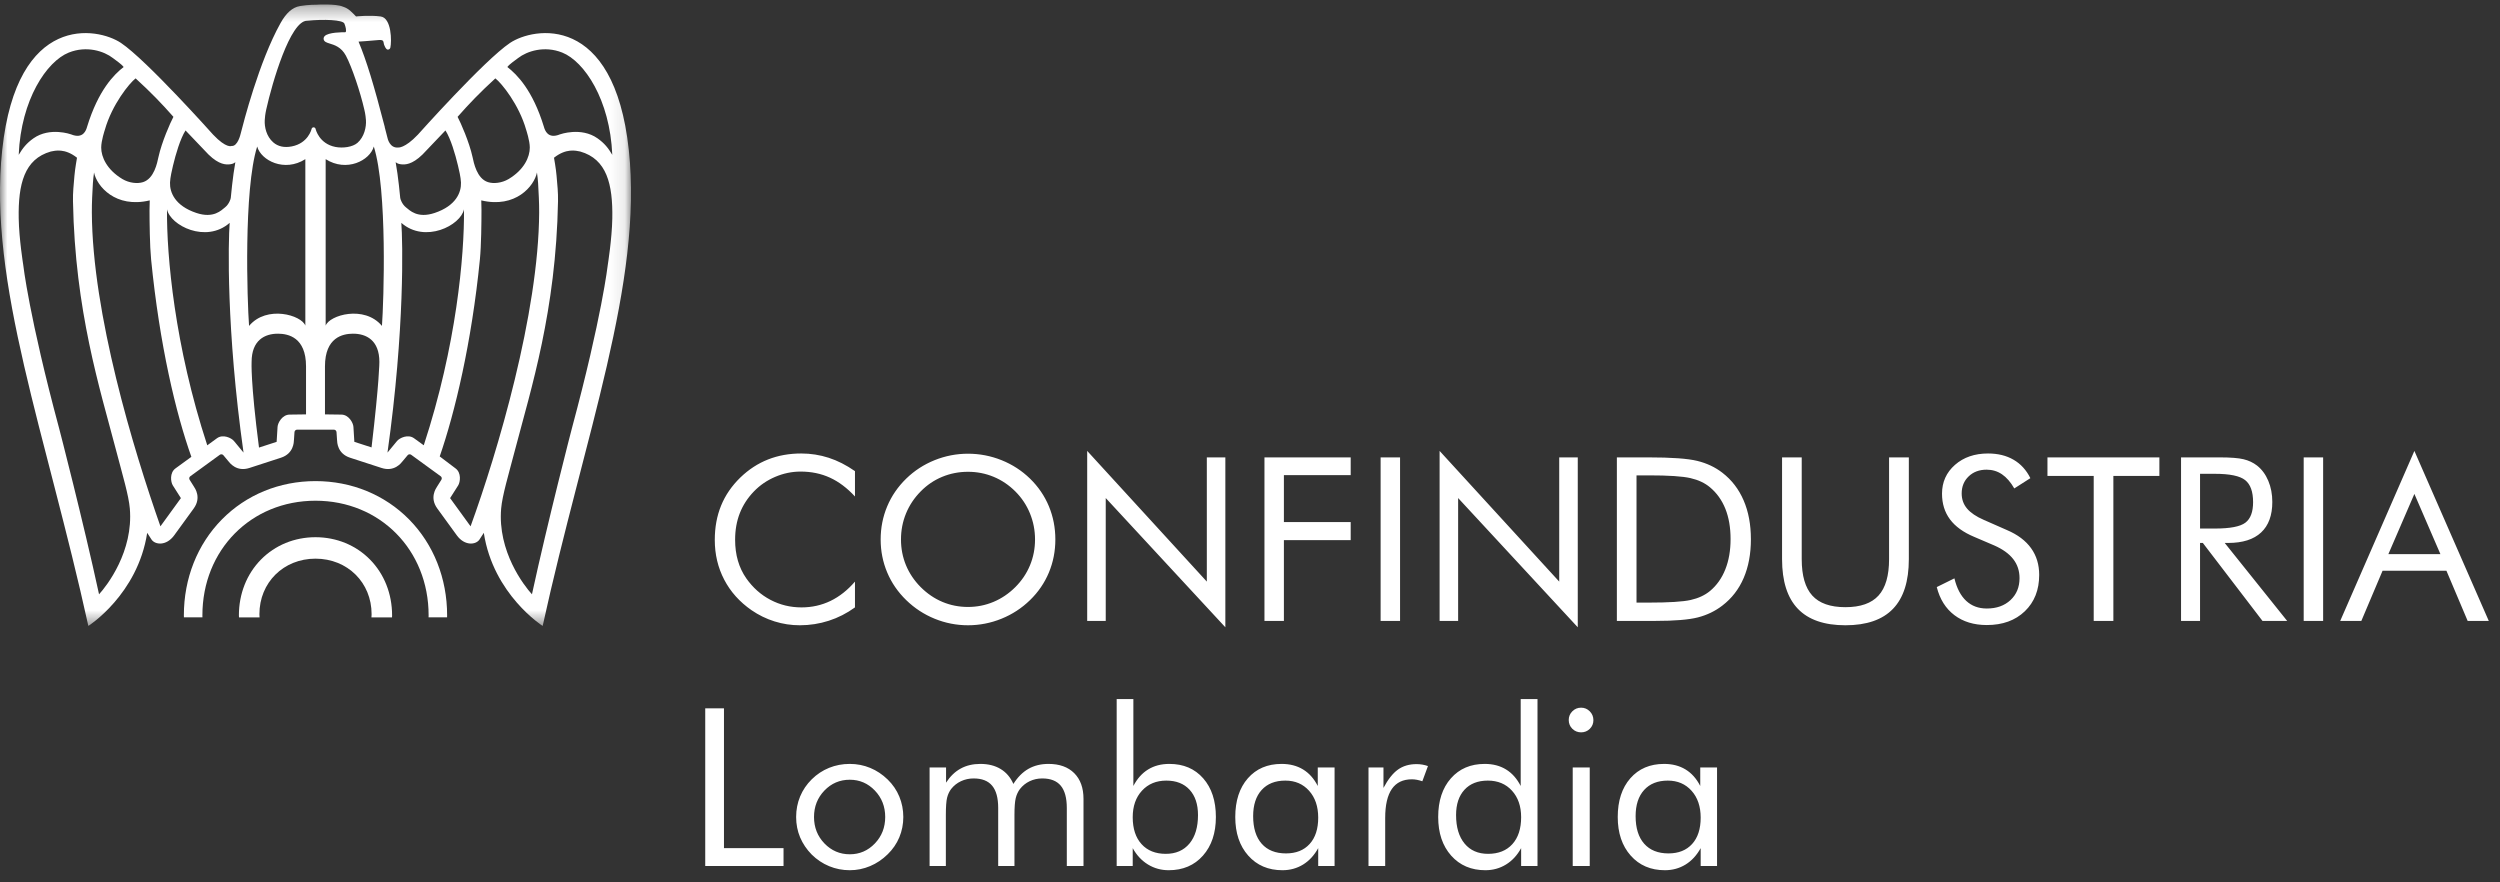 <svg width="170" height="60" viewBox="0 0 170 60" fill="none" xmlns="http://www.w3.org/2000/svg">
<rect x="0" y="0" width="170" height="60" fill="#333333" stroke="none"/>
<g clip-path="url(#clip0_4093_1771)">
<mask id="mask0_4093_1771" style="mask-type:luminance" maskUnits="userSpaceOnUse" x="0" y="0" width="43" height="43">
<path d="M0 0.305H42.908V42.564H0V0.305Z" fill="white"/>
</mask>
<g mask="url(#mask0_4093_1771)">
<path fill-rule="evenodd" clip-rule="evenodd" d="M41.332 17.993C41.328 18.018 40.937 21.512 38.892 29.115C38.875 29.169 37.245 35.468 36.173 40.413C35.634 39.822 33.827 37.498 34.079 34.577C34.157 33.689 34.561 32.349 35.024 30.584C36.123 26.398 37.805 21.141 37.945 13.688C37.957 13.073 37.901 12.597 37.846 11.948C37.809 11.485 37.672 10.726 37.672 10.726C38.501 10.069 39.157 10.243 39.454 10.303C41.258 10.814 41.678 12.522 41.637 14.851C41.612 16.259 41.335 17.962 41.332 17.993ZM31.999 35.79L30.607 33.872L31.155 33.01C31.302 32.775 31.381 32.147 30.977 31.852L29.901 31.037C30.932 28.059 32.07 23.316 32.633 17.637C32.725 16.718 32.741 15.08 32.741 14.285C32.741 14.033 32.734 13.841 32.726 13.626C35.057 14.184 36.332 12.651 36.513 11.73C36.587 12.222 36.606 12.616 36.641 13.435C36.656 13.766 36.664 14.104 36.663 14.445C36.631 21.311 33.826 30.769 31.999 35.79ZM28.154 29.801C27.749 29.506 27.175 29.775 26.998 29.989C26.998 29.989 26.515 30.575 26.349 30.776C27.532 22.375 27.386 16.377 27.29 15.154C28.9 16.566 31.327 15.333 31.552 14.233C31.581 17.384 31.036 23.507 28.816 30.28L28.154 29.801ZM27.331 11.178C27.525 11.187 27.998 11.223 28.731 10.507C28.731 10.507 30.148 9.025 30.291 8.87C30.649 9.434 30.954 10.471 31.143 11.263C31.207 11.53 31.335 12.065 31.347 12.413C31.371 13.081 31.011 13.992 29.561 14.479C28.377 14.877 27.852 14.294 27.601 14.097C27.338 13.889 27.215 13.523 27.215 13.452C27.215 13.445 27.08 11.969 26.904 11.028C27.026 11.14 27.196 11.168 27.331 11.178ZM33.684 5.329C34.11 5.653 35.293 7.113 35.78 8.829C35.789 8.862 36.026 9.565 36.026 10.036C36.026 10.671 35.651 11.536 34.586 12.175C34.12 12.451 33.557 12.505 33.183 12.385C32.422 12.143 32.219 11.075 32.132 10.675C31.909 9.657 31.326 8.338 31.116 7.945C31.912 7.041 32.639 6.287 33.684 5.329ZM35.231 3.948C35.829 3.482 37.014 3.086 38.234 3.576C39.729 4.177 41.478 6.763 41.636 10.53C41.362 10.069 41.102 9.739 40.629 9.405C39.516 8.62 38.081 9.135 38.081 9.135C37.254 9.477 37.051 8.86 36.984 8.618C36.222 6.129 35.159 5.069 34.499 4.556C34.652 4.354 35.012 4.117 35.231 3.948ZM25.973 22.162C24.773 20.728 22.398 21.43 22.145 22.143V10.822C23.567 11.729 25.156 10.915 25.419 9.963C26.349 12.912 26.096 20.466 25.973 22.162ZM25.265 30.424L24.096 30.045L24.033 29.024C24.016 28.747 23.71 28.193 23.21 28.193L22.098 28.178V24.913C22.098 22.933 23.314 22.697 23.988 22.691C24.905 22.683 25.798 23.136 25.798 24.615C25.798 24.615 25.799 25.911 25.265 30.424ZM21.46 8.766C21.445 8.702 21.389 8.658 21.325 8.658C21.259 8.658 21.203 8.702 21.188 8.766C21.18 8.808 20.945 9.741 19.841 9.956C19.33 10.056 18.904 9.963 18.579 9.679C18.114 9.274 17.978 8.634 18.002 8.177C18.01 8.018 18.034 7.761 18.103 7.449C18.506 5.63 19.734 1.41 20.879 1.41H20.892C22.022 1.296 23.306 1.346 23.418 1.602C23.506 1.81 23.565 2.093 23.508 2.175C23.506 2.181 23.494 2.194 23.448 2.194C23.332 2.192 22.31 2.184 22.069 2.465C22.017 2.524 21.997 2.598 22.009 2.669C22.037 2.843 22.217 2.899 22.423 2.962C22.736 3.056 23.209 3.2 23.52 3.784C23.93 4.549 24.506 6.274 24.773 7.449C24.773 7.449 24.86 7.779 24.885 8.177C24.915 8.634 24.773 9.309 24.308 9.714C23.982 10 23.317 10.093 22.808 9.992C21.704 9.777 21.47 8.808 21.46 8.766ZM20.81 28.178L19.698 28.193C19.198 28.193 18.891 28.747 18.874 29.024C18.874 29.024 18.827 29.784 18.811 30.045L17.612 30.435C17.03 25.947 17.109 24.615 17.109 24.615C17.109 23.136 18.003 22.683 18.919 22.691C19.593 22.697 20.81 22.933 20.81 24.913V28.178ZM16.936 22.162C16.811 20.466 16.56 12.912 17.488 9.963C17.753 10.915 19.341 11.729 20.763 10.822V22.143C20.51 21.43 18.136 20.728 16.936 22.162ZM15.91 29.989C15.733 29.775 15.159 29.506 14.754 29.801L14.094 30.282C11.872 23.504 11.327 17.387 11.356 14.233C11.582 15.333 14.008 16.566 15.618 15.154C15.522 16.377 15.376 22.375 16.56 30.776C16.393 30.575 15.91 29.989 15.91 29.989ZM11.932 31.852C11.527 32.147 11.604 32.775 11.753 33.01L12.301 33.872L10.909 35.79C9.06 30.532 6.277 21.311 6.246 14.445C6.244 14.104 6.252 13.766 6.266 13.435C6.304 12.616 6.321 12.222 6.395 11.73C6.576 12.651 7.851 14.184 10.183 13.626C10.173 13.841 10.167 14.033 10.167 14.285C10.167 15.08 10.185 16.718 10.275 17.637C10.855 23.485 11.961 28.11 13.013 31.065L11.932 31.852ZM6.735 40.413C5.664 35.468 4.034 29.169 4.017 29.115C1.972 21.512 1.58 18.018 1.577 17.993C1.574 17.962 1.296 16.259 1.272 14.851C1.231 12.522 1.651 10.814 3.455 10.303C3.751 10.243 4.407 10.069 5.236 10.726C5.236 10.726 5.1 11.485 5.062 11.948C5.008 12.597 4.951 13.073 4.963 13.688C5.103 21.141 6.785 26.398 7.884 30.584C8.347 32.349 8.752 33.689 8.828 34.577C9.079 37.498 7.273 39.822 6.735 40.413ZM4.674 3.576C5.894 3.086 7.079 3.482 7.678 3.948C7.895 4.117 8.256 4.354 8.408 4.556C7.75 5.069 6.687 6.129 5.923 8.618C5.857 8.86 5.655 9.477 4.827 9.135C4.827 9.135 3.392 8.62 2.278 9.405C1.805 9.739 1.547 10.069 1.272 10.53C1.429 6.763 3.179 4.177 4.674 3.576ZM9.222 5.329C10.269 6.287 10.997 7.041 11.793 7.945C11.582 8.338 10.999 9.657 10.776 10.675C10.689 11.075 10.485 12.143 9.726 12.385C9.35 12.505 8.787 12.451 8.323 12.175C7.26 11.536 6.882 10.671 6.882 10.036C6.882 9.565 7.119 8.862 7.129 8.829C7.615 7.113 8.798 5.653 9.222 5.329ZM14.178 10.507C14.91 11.223 15.383 11.187 15.578 11.178C15.711 11.168 15.881 11.14 16.004 11.028C15.828 11.969 15.693 13.445 15.693 13.452C15.693 13.523 15.57 13.889 15.306 14.097C15.056 14.294 14.531 14.877 13.348 14.479C11.896 13.992 11.537 13.081 11.561 12.413C11.573 12.065 11.701 11.53 11.764 11.263C11.954 10.471 12.258 9.434 12.616 8.87C12.759 9.025 14.178 10.507 14.178 10.507ZM34.68 2.92C32.937 4.09 28.413 9.159 28.413 9.159C27.509 10.113 27.062 10.031 27.062 10.031C26.503 10.08 26.359 9.414 26.359 9.414C26.292 9.151 26.227 8.898 26.163 8.652V8.63C25.425 5.774 24.915 4.1 24.381 2.83C24.381 2.83 25.217 2.777 25.669 2.729C26.122 2.68 26.056 2.809 26.11 3.014C26.11 3.014 26.226 3.374 26.367 3.374C26.524 3.374 26.545 3.233 26.545 3.233C26.637 2.842 26.639 1.22 25.882 1.119C25.125 1.019 24.211 1.119 24.211 1.119C23.921 0.828 23.724 0.584 23.331 0.457C22.849 0.239 21.52 0.32 21.52 0.32C21.52 0.32 20.99 0.313 20.413 0.408C19.88 0.496 19.455 0.892 19.077 1.569C17.608 4.2 16.551 8.368 16.36 9.11C16.36 9.11 16.169 9.969 15.746 9.926C15.746 9.926 15.399 10.113 14.495 9.159C14.495 9.159 9.971 4.09 8.227 2.92C6.635 1.852 1.155 0.843 0.15 10.196C-0.822 19.216 3.145 29.53 6.008 42.564C6.008 42.564 9.367 40.429 10.009 36.232L10.306 36.693C10.551 37.051 11.31 37.14 11.847 36.4L13.172 34.577C13.71 33.837 13.262 33.205 13.178 33.075L12.894 32.623C12.846 32.547 12.865 32.44 12.939 32.387L14.95 30.924C15.023 30.871 15.131 30.884 15.189 30.955L15.53 31.364C15.627 31.484 16.089 32.104 16.959 31.822L19.102 31.126C19.972 30.843 19.981 30.069 19.989 29.915L20.025 29.384C20.031 29.291 20.109 29.218 20.199 29.217H22.709C22.798 29.218 22.878 29.291 22.883 29.384L22.919 29.915C22.927 30.069 22.936 30.843 23.807 31.126L25.949 31.822C26.818 32.104 27.281 31.484 27.377 31.364L27.719 30.955C27.776 30.884 27.884 30.871 27.958 30.924L29.969 32.387C30.043 32.44 30.062 32.547 30.014 32.623L29.73 33.075C29.646 33.205 29.198 33.837 29.736 34.577L31.061 36.4C31.598 37.14 32.357 37.051 32.601 36.693L32.899 36.232C33.54 40.429 36.901 42.564 36.901 42.564C39.763 29.53 43.729 19.216 42.759 10.196C41.753 0.843 36.273 1.852 34.68 2.92Z" fill="white"/>
</g>
<path fill-rule="evenodd" clip-rule="evenodd" d="M21.453 32.715C19.004 32.715 16.741 33.643 15.085 35.326C13.42 37.018 12.503 39.331 12.503 41.84C12.503 41.886 12.506 41.933 12.507 41.979H13.766C13.765 41.933 13.763 41.886 13.763 41.84C13.763 37.397 17.069 34.049 21.453 34.049C25.839 34.049 29.146 37.397 29.146 41.84C29.146 41.886 29.143 41.933 29.142 41.979H30.401C30.401 41.933 30.404 41.886 30.404 41.84C30.404 39.331 29.487 37.018 27.823 35.326C26.165 33.643 23.903 32.715 21.453 32.715Z" fill="white"/>
<path fill-rule="evenodd" clip-rule="evenodd" d="M21.453 36.53C20.028 36.53 18.712 37.07 17.746 38.05C16.777 39.035 16.245 40.382 16.245 41.843C16.245 41.889 16.25 41.934 16.252 41.982H17.65C17.646 41.91 17.64 41.839 17.64 41.765C17.64 39.614 19.28 37.989 21.453 37.989C23.629 37.989 25.269 39.614 25.269 41.765C25.269 41.839 25.262 41.91 25.258 41.982H26.657C26.658 41.934 26.662 41.889 26.662 41.843C26.662 40.382 26.13 39.035 25.161 38.05C24.195 37.07 22.88 36.53 21.453 36.53Z" fill="white"/>
<path fill-rule="evenodd" clip-rule="evenodd" d="M58.138 33.761C57.606 33.184 57.039 32.757 56.436 32.481C55.834 32.205 55.168 32.067 54.439 32.067C53.851 32.067 53.278 32.186 52.718 32.424C52.159 32.662 51.674 32.994 51.264 33.419C50.839 33.86 50.52 34.352 50.307 34.896C50.094 35.441 49.988 36.042 49.988 36.7C49.988 37.217 50.051 37.693 50.178 38.128C50.304 38.564 50.494 38.964 50.747 39.328C51.193 39.961 51.741 40.449 52.392 40.79C53.042 41.132 53.745 41.303 54.5 41.303C55.209 41.303 55.867 41.156 56.474 40.863C57.082 40.569 57.636 40.131 58.138 39.549V41.303C57.586 41.703 56.992 42.006 56.357 42.211C55.721 42.416 55.064 42.518 54.386 42.518C53.798 42.518 53.226 42.431 52.669 42.256C52.112 42.082 51.59 41.827 51.104 41.493C50.294 40.931 49.675 40.24 49.247 39.419C48.819 38.599 48.605 37.698 48.605 36.715C48.605 35.86 48.748 35.081 49.035 34.38C49.321 33.678 49.757 33.042 50.345 32.47C50.912 31.923 51.54 31.514 52.228 31.243C52.917 30.972 53.669 30.837 54.484 30.837C55.127 30.837 55.75 30.934 56.353 31.129C56.955 31.324 57.55 31.627 58.138 32.037V33.761ZM65.824 41.273C66.432 41.273 67.011 41.158 67.56 40.927C68.109 40.697 68.604 40.361 69.045 39.921C69.48 39.485 69.812 38.992 70.04 38.44C70.268 37.888 70.382 37.303 70.382 36.685C70.382 36.062 70.266 35.47 70.036 34.908C69.806 34.346 69.475 33.849 69.045 33.419C68.609 32.984 68.117 32.652 67.568 32.424C67.018 32.196 66.437 32.082 65.824 32.082C65.207 32.082 64.622 32.196 64.07 32.424C63.518 32.652 63.029 32.984 62.604 33.419C62.169 33.86 61.837 34.358 61.609 34.915C61.381 35.472 61.267 36.062 61.267 36.685C61.267 37.303 61.38 37.885 61.605 38.432C61.831 38.979 62.163 39.475 62.604 39.921C63.05 40.366 63.544 40.703 64.089 40.931C64.633 41.159 65.212 41.273 65.824 41.273ZM71.764 36.685C71.764 37.48 71.617 38.23 71.324 38.933C71.03 39.637 70.602 40.263 70.04 40.809C69.478 41.356 68.831 41.778 68.099 42.074C67.368 42.37 66.609 42.518 65.824 42.518C65.04 42.518 64.284 42.37 63.557 42.074C62.831 41.778 62.186 41.356 61.624 40.809C61.057 40.258 60.625 39.63 60.329 38.926C60.033 38.222 59.885 37.475 59.885 36.685C59.885 35.89 60.033 35.139 60.329 34.433C60.625 33.727 61.057 33.097 61.624 32.545C62.181 32.004 62.824 31.586 63.553 31.292C64.283 30.999 65.04 30.852 65.824 30.852C66.614 30.852 67.375 30.999 68.107 31.292C68.839 31.586 69.483 32.004 70.04 32.545C70.602 33.092 71.03 33.719 71.324 34.425C71.617 35.132 71.764 35.885 71.764 36.685ZM73.929 42.222V30.662L82.064 39.549V31.102H83.324V42.655L75.19 33.867V42.222H73.929ZM85.983 42.222V31.102H91.847V32.31H87.305V35.5H91.847V36.731H87.305V42.222H85.983ZM93.882 42.222V31.102H95.204V42.222H93.882ZM97.893 42.222V30.662L106.027 39.549V31.102H107.288V42.655L99.153 33.867V42.222H97.893ZM111.283 40.977H112.127C113.494 40.977 114.441 40.917 114.967 40.798C115.494 40.679 115.932 40.475 116.281 40.187C116.737 39.807 117.084 39.317 117.322 38.717C117.56 38.117 117.679 37.429 117.679 36.655C117.679 35.875 117.561 35.19 117.326 34.6C117.09 34.01 116.742 33.523 116.281 33.138C115.932 32.844 115.488 32.635 114.948 32.511C114.409 32.387 113.468 32.325 112.127 32.325H111.283V40.977ZM109.947 42.222V31.102H112.081C113.661 31.102 114.774 31.182 115.419 31.342C116.065 31.501 116.631 31.768 117.117 32.143C117.755 32.634 118.238 33.262 118.567 34.027C118.897 34.791 119.061 35.672 119.061 36.67C119.061 37.662 118.898 38.54 118.571 39.302C118.245 40.064 117.76 40.69 117.117 41.182C116.631 41.556 116.077 41.823 115.457 41.983C114.837 42.142 113.871 42.222 112.559 42.222H109.947ZM121.18 31.102H122.517V38.022C122.517 39.146 122.756 39.971 123.235 40.498C123.713 41.025 124.464 41.288 125.487 41.288C126.51 41.288 127.261 41.025 127.739 40.498C128.218 39.971 128.457 39.146 128.457 38.022V31.102H129.801V38.022C129.801 39.526 129.443 40.651 128.726 41.398C128.01 42.145 126.93 42.518 125.487 42.518C124.049 42.518 122.972 42.145 122.255 41.398C121.539 40.651 121.18 39.526 121.18 38.022V31.102ZM136.478 36.047C137.202 36.356 137.747 36.766 138.114 37.278C138.482 37.789 138.665 38.394 138.665 39.093C138.665 40.116 138.34 40.94 137.689 41.565C137.038 42.191 136.176 42.503 135.103 42.503C134.227 42.503 133.493 42.279 132.9 41.831C132.308 41.383 131.908 40.746 131.7 39.921L132.9 39.328C133.062 40.002 133.329 40.512 133.701 40.859C134.074 41.206 134.541 41.379 135.103 41.379C135.766 41.379 136.303 41.188 136.713 40.806C137.123 40.423 137.328 39.926 137.328 39.313C137.328 38.817 137.185 38.385 136.899 38.018C136.613 37.651 136.181 37.341 135.604 37.088L134.252 36.51C133.513 36.202 132.962 35.804 132.6 35.318C132.238 34.832 132.057 34.249 132.057 33.571C132.057 32.781 132.351 32.128 132.938 31.611C133.526 31.095 134.275 30.837 135.186 30.837C135.855 30.837 136.433 30.978 136.922 31.262C137.411 31.546 137.792 31.963 138.065 32.515L136.971 33.214C136.723 32.783 136.445 32.463 136.136 32.253C135.827 32.043 135.478 31.938 135.088 31.938C134.591 31.938 134.185 32.09 133.869 32.394C133.552 32.697 133.394 33.085 133.394 33.556C133.394 33.951 133.515 34.292 133.758 34.581C134.002 34.87 134.379 35.126 134.89 35.348L136.478 36.047ZM142.372 42.222V32.363H139.227V31.102H146.838V32.363H143.709V42.222H142.372ZM148.311 42.222V31.102H150.924C151.669 31.102 152.214 31.144 152.561 31.228C152.908 31.311 153.213 31.454 153.476 31.657C153.805 31.915 154.061 32.261 154.243 32.694C154.426 33.127 154.517 33.606 154.517 34.133C154.517 35.044 154.262 35.737 153.754 36.21C153.245 36.684 152.499 36.92 151.517 36.92H151.281L155.527 42.222H153.849L149.793 36.92H149.603V42.222H148.311ZM149.603 32.219V35.941H150.613C151.646 35.941 152.337 35.808 152.686 35.542C153.036 35.276 153.21 34.812 153.21 34.148C153.21 33.434 153.031 32.934 152.671 32.648C152.312 32.362 151.626 32.219 150.613 32.219H149.603ZM156.651 42.222V31.102H157.973V42.222H156.651ZM164.178 33.586L162.409 37.68H165.948L164.178 33.586ZM164.178 30.662L169.237 42.222H167.801L166.358 38.812H162.014L160.571 42.222H159.135L164.178 30.662Z" fill="white"/>
<path fill-rule="evenodd" clip-rule="evenodd" d="M47.956 58.889V48.166H49.23V57.673H53.28V58.889H47.956ZM55.353 55.556C55.353 56.264 55.59 56.864 56.063 57.355C56.537 57.845 57.111 58.091 57.785 58.091C58.454 58.091 59.023 57.845 59.491 57.355C59.96 56.864 60.194 56.264 60.194 55.556C60.194 54.848 59.96 54.249 59.491 53.758C59.023 53.268 58.454 53.022 57.785 53.022C57.106 53.022 56.531 53.268 56.06 53.758C55.589 54.249 55.353 54.848 55.353 55.556ZM54.137 55.556C54.137 55.063 54.227 54.598 54.408 54.161C54.589 53.724 54.852 53.335 55.199 52.993C55.546 52.651 55.939 52.391 56.378 52.213C56.818 52.035 57.287 51.946 57.785 51.946C58.273 51.946 58.736 52.036 59.173 52.217C59.61 52.397 60.006 52.661 60.363 53.008C60.709 53.344 60.973 53.731 61.154 54.169C61.334 54.605 61.425 55.068 61.425 55.556C61.425 56.045 61.334 56.505 61.154 56.937C60.973 57.369 60.709 57.754 60.363 58.091C60.006 58.442 59.607 58.711 59.165 58.896C58.723 59.082 58.263 59.175 57.785 59.175C57.291 59.175 56.824 59.083 56.382 58.9C55.94 58.717 55.546 58.454 55.199 58.112C54.852 57.761 54.589 57.37 54.408 56.941C54.227 56.511 54.137 56.05 54.137 55.556ZM72.543 58.889V54.941C72.543 54.262 72.406 53.758 72.133 53.429C71.859 53.099 71.439 52.934 70.873 52.934C70.565 52.934 70.281 52.997 70.02 53.121C69.758 53.246 69.538 53.423 69.357 53.652C69.225 53.828 69.13 54.033 69.071 54.267C69.013 54.502 68.983 54.887 68.983 55.425V58.889H67.877V54.941C67.877 54.262 67.741 53.758 67.467 53.429C67.194 53.099 66.774 52.934 66.207 52.934C65.9 52.934 65.613 52.997 65.347 53.121C65.081 53.246 64.857 53.423 64.677 53.652C64.55 53.823 64.458 54.021 64.402 54.245C64.346 54.47 64.318 54.863 64.318 55.425V58.889H63.212V52.187H64.332V53.22C64.611 52.79 64.943 52.471 65.329 52.261C65.714 52.05 66.159 51.946 66.662 51.946C67.204 51.946 67.665 52.062 68.046 52.294C68.427 52.525 68.715 52.864 68.91 53.308C69.198 52.849 69.539 52.507 69.932 52.282C70.325 52.058 70.78 51.946 71.298 51.946C72.045 51.946 72.628 52.156 73.048 52.575C73.468 52.995 73.678 53.579 73.678 54.326V58.889H72.543ZM77.025 55.571C77.025 56.352 77.226 56.963 77.626 57.402C78.026 57.842 78.576 58.061 79.274 58.061C79.957 58.061 80.493 57.828 80.882 57.362C81.27 56.895 81.464 56.25 81.464 55.425C81.464 54.692 81.273 54.118 80.893 53.703C80.512 53.288 79.984 53.081 79.311 53.081C78.627 53.081 78.075 53.309 77.655 53.766C77.235 54.222 77.025 54.824 77.025 55.571ZM75.934 47.536H77.069V53.447C77.328 52.949 77.663 52.574 78.073 52.323C78.483 52.071 78.964 51.946 79.516 51.946C80.478 51.946 81.245 52.273 81.819 52.927C82.393 53.581 82.68 54.458 82.68 55.556C82.68 56.645 82.387 57.52 81.801 58.182C81.215 58.844 80.439 59.175 79.472 59.175C78.954 59.175 78.483 59.044 78.058 58.783C77.633 58.522 77.289 58.152 77.025 57.673V58.889H75.934V47.536ZM89.638 55.6C89.638 54.843 89.431 54.234 89.019 53.773C88.606 53.312 88.068 53.081 87.404 53.081C86.715 53.081 86.178 53.293 85.793 53.718C85.407 54.143 85.214 54.736 85.214 55.498C85.214 56.308 85.408 56.933 85.796 57.373C86.184 57.812 86.735 58.032 87.448 58.032C88.131 58.032 88.667 57.818 89.055 57.391C89.444 56.964 89.638 56.367 89.638 55.6ZM90.751 52.187V58.889H89.638V57.673C89.369 58.161 89.026 58.534 88.609 58.79C88.191 59.046 87.724 59.175 87.206 59.175C86.244 59.175 85.469 58.844 84.881 58.182C84.292 57.52 83.998 56.645 83.998 55.556C83.998 54.453 84.284 53.575 84.855 52.923C85.426 52.272 86.19 51.946 87.147 51.946C87.709 51.946 88.196 52.071 88.609 52.323C89.021 52.574 89.355 52.949 89.608 53.447V52.187H90.751ZM93.058 58.889V52.187H94.076V53.579C94.384 52.998 94.711 52.583 95.058 52.334C95.404 52.085 95.827 51.96 96.325 51.96C96.461 51.96 96.593 51.971 96.72 51.993C96.847 52.015 96.974 52.048 97.101 52.092L96.72 53.125C96.588 53.081 96.464 53.048 96.347 53.026C96.23 53.004 96.117 52.993 96.01 52.993C95.404 52.993 94.95 53.211 94.647 53.648C94.345 54.086 94.193 54.743 94.193 55.622V58.889H93.058ZM103.437 55.571C103.437 54.824 103.229 54.222 102.814 53.766C102.399 53.309 101.852 53.081 101.173 53.081C100.495 53.081 99.965 53.288 99.584 53.703C99.203 54.118 99.013 54.692 99.013 55.425C99.013 56.25 99.206 56.895 99.591 57.362C99.977 57.828 100.509 58.061 101.188 58.061C101.891 58.061 102.442 57.842 102.84 57.402C103.238 56.963 103.437 56.352 103.437 55.571ZM104.55 47.536V58.889H103.437V57.673C103.173 58.157 102.831 58.528 102.411 58.786C101.991 59.045 101.522 59.175 101.005 59.175C100.043 59.175 99.268 58.844 98.679 58.182C98.091 57.52 97.797 56.645 97.797 55.556C97.797 54.458 98.085 53.581 98.661 52.927C99.237 52.273 100.004 51.946 100.961 51.946C101.518 51.946 102.001 52.071 102.411 52.323C102.821 52.574 103.153 52.949 103.407 53.447V47.536H104.55ZM106.674 48.957C106.674 48.728 106.756 48.531 106.919 48.368C107.083 48.204 107.282 48.122 107.516 48.122C107.746 48.122 107.942 48.205 108.106 48.371C108.269 48.537 108.351 48.737 108.351 48.972C108.351 49.201 108.271 49.397 108.109 49.558C107.948 49.719 107.75 49.8 107.516 49.8C107.282 49.8 107.083 49.719 106.919 49.558C106.756 49.397 106.674 49.197 106.674 48.957ZM106.945 58.889V52.187H108.102V58.889H106.945ZM115.646 55.6C115.646 54.843 115.44 54.234 115.027 53.773C114.614 53.312 114.076 53.081 113.412 53.081C112.724 53.081 112.187 53.293 111.801 53.718C111.415 54.143 111.222 54.736 111.222 55.498C111.222 56.308 111.416 56.933 111.804 57.373C112.193 57.812 112.743 58.032 113.456 58.032C114.14 58.032 114.676 57.818 115.064 57.391C115.452 56.964 115.646 56.367 115.646 55.6ZM116.759 52.187V58.889H115.646V57.673C115.377 58.161 115.034 58.534 114.617 58.79C114.199 59.046 113.732 59.175 113.214 59.175C112.252 59.175 111.477 58.844 110.889 58.182C110.301 57.52 110.006 56.645 110.006 55.556C110.006 54.453 110.292 53.575 110.863 52.923C111.435 52.272 112.199 51.946 113.156 51.946C113.717 51.946 114.204 52.071 114.617 52.323C115.03 52.574 115.363 52.949 115.617 53.447V52.187H116.759Z" fill="white"/>
</g>
<defs>
<clipPath id="clip0_4093_1771">
<rect width="170" height="60" fill="white"/>
</clipPath>
</defs>
</svg>
